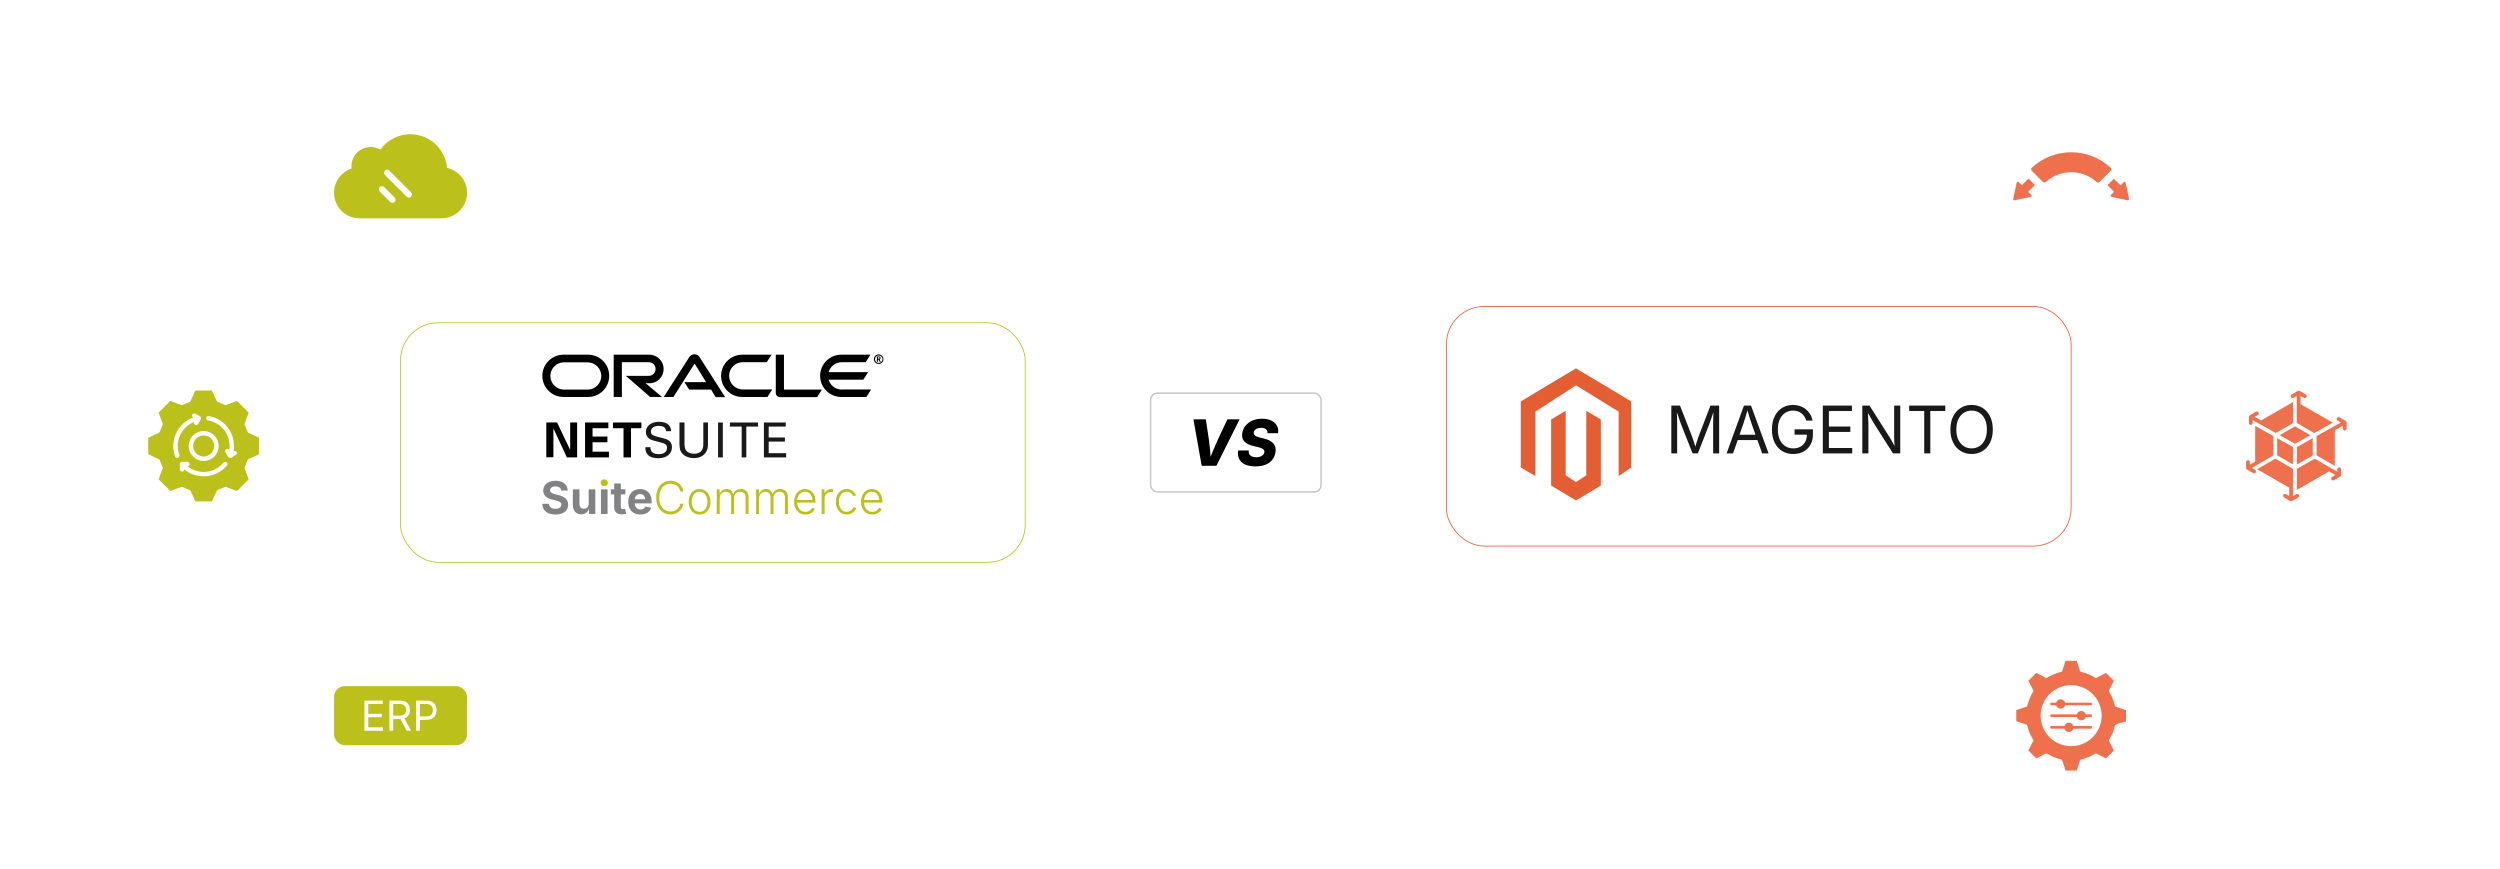 <?xml version="1.0" encoding="UTF-8"?><svg id="_01-Overview-of-Netsuite-SuiteCommerce-vs-Magento-Comparison" xmlns="http://www.w3.org/2000/svg" xmlns:xlink="http://www.w3.org/1999/xlink" viewBox="0 0 860 298.867"><defs><filter id="drop-shadow-1" filterUnits="userSpaceOnUse"><feOffset dx="0" dy="2.805"/><feGaussianBlur result="blur" stdDeviation="2.244"/><feFlood flood-color="#333" flood-opacity=".09"/><feComposite in2="blur" operator="in"/><feComposite in="SourceGraphic"/></filter><filter id="drop-shadow-2" filterUnits="userSpaceOnUse"><feOffset dx="0" dy="2.805"/><feGaussianBlur result="blur-2" stdDeviation="2.244"/><feFlood flood-color="#333" flood-opacity=".09"/><feComposite in2="blur-2" operator="in"/><feComposite in="SourceGraphic"/></filter><filter id="drop-shadow-3" filterUnits="userSpaceOnUse"><feOffset dx="0" dy="2.805"/><feGaussianBlur result="blur-3" stdDeviation="2.244"/><feFlood flood-color="#333" flood-opacity=".09"/><feComposite in2="blur-3" operator="in"/><feComposite in="SourceGraphic"/></filter><filter id="drop-shadow-4" filterUnits="userSpaceOnUse"><feOffset dx="0" dy="3.983"/><feGaussianBlur result="blur-4" stdDeviation="3.187"/><feFlood flood-color="#333" flood-opacity=".09"/><feComposite in2="blur-4" operator="in"/><feComposite in="SourceGraphic"/></filter><filter id="drop-shadow-5" filterUnits="userSpaceOnUse"><feOffset dx="0" dy="3.983"/><feGaussianBlur result="blur-5" stdDeviation="3.187"/><feFlood flood-color="#333" flood-opacity=".09"/><feComposite in2="blur-5" operator="in"/><feComposite in="SourceGraphic"/></filter><filter id="drop-shadow-6" filterUnits="userSpaceOnUse"><feOffset dx="0" dy="3.983"/><feGaussianBlur result="blur-6" stdDeviation="3.187"/><feFlood flood-color="#333" flood-opacity=".09"/><feComposite in2="blur-6" operator="in"/><feComposite in="SourceGraphic"/></filter><filter id="drop-shadow-7" filterUnits="userSpaceOnUse"><feOffset dx="0" dy="3.983"/><feGaussianBlur result="blur-7" stdDeviation="3.187"/><feFlood flood-color="#333" flood-opacity=".09"/><feComposite in2="blur-7" operator="in"/><feComposite in="SourceGraphic"/></filter><filter id="drop-shadow-8" filterUnits="userSpaceOnUse"><feOffset dx="0" dy="3.983"/><feGaussianBlur result="blur-8" stdDeviation="3.187"/><feFlood flood-color="#333" flood-opacity=".09"/><feComposite in2="blur-8" operator="in"/><feComposite in="SourceGraphic"/></filter><filter id="drop-shadow-9" filterUnits="userSpaceOnUse"><feOffset dx="0" dy="3.983"/><feGaussianBlur result="blur-9" stdDeviation="3.187"/><feFlood flood-color="#333" flood-opacity=".09"/><feComposite in2="blur-9" operator="in"/><feComposite in="SourceGraphic"/></filter></defs><rect x="137.781" y="108.22" width="214.9" height="82.428" rx="13" ry="13" fill="#fff" filter="url(#drop-shadow-1)" stroke="#bbc01b" stroke-miterlimit="10" stroke-width=".28"/><path d="M191.084,176.982c-.905,0-1.692-.139-2.361-.417-.67-.278-1.192-.69-1.566-1.235-.374-.546-.571-1.218-.591-2.017h2.252c.03.379.144.696.341.951.197.255.46.446.788.573.328.126.7.19,1.114.19s.774-.059,1.08-.178c.306-.118.545-.287.716-.504.172-.217.258-.47.258-.758,0-.257-.077-.474-.231-.648s-.375-.325-.663-.451-.639-.237-1.054-.333l-1.243-.311c-.955-.232-1.703-.597-2.244-1.095-.541-.498-.811-1.156-.811-1.975,0-.682.183-1.279.55-1.789.366-.511.869-.907,1.509-1.19.639-.283,1.368-.425,2.187-.425.834,0,1.562.143,2.183.428.622.286,1.107.682,1.455,1.19.349.508.528,1.093.538,1.755h-2.236c-.041-.455-.234-.806-.58-1.054-.346-.247-.807-.371-1.384-.371-.389,0-.723.056-1.001.167-.278.112-.489.265-.633.463-.144.197-.216.422-.216.675,0,.278.083.509.25.694.167.184.389.333.667.447.278.114.574.209.887.284l1.024.25c.475.106.917.25,1.327.432s.768.405,1.076.671.547.58.716.944.254.783.254,1.258c0,.682-.172,1.277-.515,1.786-.344.508-.842.901-1.493,1.179-.652.278-1.436.417-2.35.417Z" fill="#828284" stroke-width="0"/><path d="M199.977,176.922c-.587,0-1.099-.128-1.539-.383-.44-.255-.78-.622-1.02-1.099-.24-.477-.36-1.047-.36-1.709v-5.39h2.274v4.996c0,.526.137.938.409,1.235.273.298.647.447,1.122.447.323,0,.609-.07.857-.208.247-.139.441-.341.58-.607.139-.265.208-.585.208-.959v-4.905h2.282v8.476h-2.153l-.03-2.115h.129c-.222.712-.562,1.261-1.02,1.645-.457.384-1.038.576-1.74.576Z" fill="#828284" stroke-width="0"/><path d="M207.861,167.233c.344,0,.638-.114.883-.341.245-.227.368-.503.368-.826,0-.323-.123-.599-.368-.826-.245-.227-.54-.341-.883-.341-.344,0-.637.114-.879.341-.243.227-.364.503-.364.826,0,.324.121.599.364.826.242.227.536.341.879.341Z" fill="#bbc01b" stroke-width="0"/><rect x="206.724" y="168.34" width="2.274" height="8.476" fill="#828284" stroke-width="0"/><path d="M215.139,168.34v1.736h-5.026v-1.736h5.026ZM211.28,166.323h2.274v8.013c0,.268.059.466.178.595.119.129.317.194.595.194.086,0,.207-.012.364-.034.157-.023.275-.044.356-.064l.326,1.706c-.253.076-.504.129-.754.16-.25.03-.489.045-.716.045-.849,0-1.498-.207-1.948-.621-.45-.415-.675-1.008-.675-1.782v-8.21Z" fill="#828284" stroke-width="0"/><path d="M220.294,176.982c-.864,0-1.61-.177-2.236-.531s-1.108-.857-1.444-1.509c-.336-.652-.504-1.425-.504-2.32,0-.874.167-1.64.5-2.297.333-.657.806-1.17,1.418-1.539s1.329-.554,2.153-.554c.556,0,1.074.089,1.554.265.48.177.902.443,1.266.8.364.356.648.802.853,1.338.205.536.307,1.167.307,1.895v.636h-7.119v-1.425h6.004l-1.061.379c0-.44-.067-.823-.201-1.149s-.333-.579-.599-.758c-.265-.18-.593-.269-.982-.269-.394,0-.729.091-1.005.273-.275.182-.484.429-.625.739-.142.311-.212.666-.212,1.065v1.008c0,.49.082.902.246,1.236.164.333.394.584.69.75s.641.25,1.035.25c.268,0,.51-.038.728-.114.217-.076.403-.188.557-.337.154-.149.272-.332.352-.55l2.062.387c-.136.465-.374.873-.712,1.224-.339.351-.762.623-1.27.815-.508.192-1.093.288-1.755.288Z" fill="#828284" stroke-width="0"/><path d="M230.634,176.967c-.95,0-1.794-.236-2.532-.709-.738-.473-1.317-1.143-1.736-2.013-.42-.869-.629-1.893-.629-3.07,0-1.183.21-2.209.629-3.078.419-.869.998-1.541,1.736-2.017.738-.475,1.582-.712,2.532-.712.602,0,1.156.094,1.664.281.508.187.957.449,1.346.784.389.336.709.729.959,1.179.25.45.421.935.512,1.455h-1.076c-.081-.389-.22-.746-.417-1.073-.197-.326-.445-.61-.743-.853-.298-.243-.636-.431-1.012-.565-.377-.134-.787-.201-1.232-.201-.708,0-1.353.185-1.937.553-.584.369-1.049.91-1.395,1.622-.346.712-.519,1.587-.519,2.623,0,1.036.175,1.91.523,2.623.349.713.815,1.251,1.399,1.615s1.227.546,1.929.546c.445,0,.855-.067,1.232-.201.376-.134.714-.322,1.012-.565.298-.243.546-.528.743-.856.197-.329.336-.685.417-1.069h1.076c-.086.515-.254.997-.504,1.444s-.57.84-.959,1.179c-.389.339-.838.603-1.346.792s-1.065.284-1.672.284Z" fill="#bbc01b" stroke-width="0"/><path d="M240.649,176.998c-.738,0-1.387-.186-1.948-.557-.561-.371-1.001-.887-1.319-1.546-.318-.659-.478-1.416-.478-2.271,0-.869.159-1.634.478-2.293.318-.659.758-1.175,1.319-1.546s1.21-.557,1.948-.557c.733,0,1.381.186,1.945.557.563.371,1.004.887,1.323,1.546.318.66.478,1.424.478,2.293,0,.854-.158,1.611-.474,2.271-.316.66-.756,1.175-1.319,1.546-.564.372-1.214.557-1.952.557ZM240.649,176.065c.581,0,1.074-.157,1.478-.47.404-.313.711-.73.921-1.251s.315-1.094.315-1.721c0-.632-.106-1.209-.318-1.732-.212-.523-.521-.943-.925-1.259s-.894-.474-1.471-.474c-.576,0-1.065.158-1.467.474s-.709.735-.921,1.259c-.212.523-.318,1.1-.318,1.732,0,.627.105,1.201.315,1.721.209.521.515.938.917,1.251.402.313.893.47,1.474.47Z" fill="#bbc01b" stroke-width="0"/><path d="M246.547,176.816v-8.476h1.001l.008,1.933h-.114c.116-.475.303-.864.561-1.167.258-.303.56-.531.906-.682.346-.152.701-.227,1.065-.227.622,0,1.133.192,1.535.576.402.384.658.9.769,1.546h-.167c.101-.44.283-.818.546-1.133.263-.316.584-.56.963-.732.379-.172.793-.257,1.243-.257.505,0,.956.11,1.353.33.397.219.71.546.94.978.23.432.345.966.345,1.603v5.708h-1.024v-5.678c0-.682-.182-1.185-.546-1.509-.364-.323-.811-.485-1.342-.485-.404,0-.761.086-1.069.258-.308.172-.55.414-.724.728-.174.313-.261.68-.261,1.099v5.587h-1.023v-5.769c0-.586-.171-1.05-.512-1.391-.341-.341-.782-.512-1.323-.512-.379,0-.728.088-1.046.265-.318.177-.574.429-.766.758s-.288.728-.288,1.198v5.451h-1.031Z" fill="#bbc01b" stroke-width="0"/><path d="M260.094,176.816v-8.476h1.001l.008,1.933h-.114c.116-.475.303-.864.561-1.167.258-.303.56-.531.906-.682.346-.152.701-.227,1.065-.227.622,0,1.133.192,1.535.576.402.384.658.9.769,1.546h-.167c.101-.44.283-.818.546-1.133.263-.316.584-.56.963-.732.379-.172.793-.257,1.243-.257.505,0,.956.11,1.353.33.397.219.71.546.94.978.23.432.345.966.345,1.603v5.708h-1.024v-5.678c0-.682-.182-1.185-.546-1.509-.364-.323-.811-.485-1.342-.485-.404,0-.761.086-1.069.258-.308.172-.55.414-.724.728-.174.313-.261.68-.261,1.099v5.587h-1.023v-5.769c0-.586-.171-1.05-.512-1.391-.341-.341-.782-.512-1.323-.512-.379,0-.728.088-1.046.265-.318.177-.574.429-.766.758s-.288.728-.288,1.198v5.451h-1.031Z" fill="#bbc01b" stroke-width="0"/><path d="M277.075,176.998c-.793,0-1.479-.186-2.058-.557-.579-.371-1.026-.886-1.342-1.542-.316-.657-.474-1.413-.474-2.267,0-.854.156-1.612.466-2.274.311-.662.745-1.183,1.304-1.562.559-.379,1.207-.569,1.945-.569.465,0,.912.084,1.342.254.43.169.816.427,1.16.773s.614.784.811,1.315c.197.531.296,1.155.296,1.872v.447h-6.649v-.887h6.095l-.47.334c0-.607-.104-1.15-.311-1.63-.207-.48-.503-.859-.887-1.137-.384-.278-.847-.417-1.387-.417-.536,0-1.005.142-1.406.425s-.715.657-.94,1.122-.337.976-.337,1.531v.531c0,.662.116,1.242.349,1.74s.562.885.989,1.16c.427.275.931.413,1.512.413.394,0,.742-.063,1.042-.19s.554-.295.758-.504c.205-.21.357-.439.459-.686l.978.311c-.132.354-.342.682-.633.986-.291.303-.656.547-1.095.732-.44.184-.945.277-1.516.277Z" fill="#bbc01b" stroke-width="0"/><path d="M282.64,176.816v-8.476h1.001v1.319h.076c.172-.435.466-.782.883-1.042s.891-.39,1.421-.39c.086,0,.177.001.273.004.096.003.179.006.25.011v1.031c-.036-.01-.112-.021-.227-.034-.116-.012-.243-.019-.379-.019-.435,0-.824.094-1.168.28-.344.187-.613.442-.807.766s-.292.695-.292,1.115v5.435h-1.031Z" fill="#bbc01b" stroke-width="0"/><path d="M291.267,176.975c-.738,0-1.387-.184-1.948-.553-.561-.369-1.001-.882-1.319-1.539-.318-.657-.477-1.413-.477-2.267,0-.869.159-1.634.477-2.293.319-.659.758-1.173,1.319-1.542.561-.369,1.21-.553,1.948-.553.429,0,.824.063,1.183.19.359.126.677.294.955.504.278.209.509.442.694.697.184.255.319.512.405.77l-.978.303c-.046-.157-.129-.323-.25-.5-.121-.177-.277-.344-.466-.501s-.413-.284-.671-.383c-.257-.099-.548-.148-.872-.148-.576,0-1.065.157-1.467.47-.402.313-.709.73-.921,1.251s-.319,1.099-.319,1.736c0,.627.106,1.201.319,1.721s.519.936.921,1.247c.402.311.891.466,1.467.466.328,0,.624-.05.887-.152s.491-.231.686-.391.353-.331.474-.515c.122-.185.205-.357.25-.519l.97.303c-.081.263-.215.523-.402.781-.187.258-.422.494-.705.709-.283.215-.607.387-.97.516-.364.129-.761.193-1.19.193Z" fill="#bbc01b" stroke-width="0"/><path d="M300.076,176.998c-.794,0-1.48-.186-2.058-.557-.579-.371-1.026-.886-1.342-1.542s-.474-1.413-.474-2.267c0-.854.155-1.612.466-2.274.311-.662.745-1.183,1.304-1.562s1.207-.569,1.945-.569c.465,0,.912.084,1.342.254.429.169.816.427,1.16.773s.614.784.811,1.315c.197.531.296,1.155.296,1.872v.447h-6.649v-.887h6.095l-.47.334c0-.607-.104-1.15-.311-1.63s-.503-.859-.887-1.137c-.384-.278-.847-.417-1.387-.417-.536,0-1.005.142-1.407.425s-.715.657-.94,1.122c-.225.465-.337.976-.337,1.531v.531c0,.662.116,1.242.349,1.74.232.498.562.885.989,1.16.427.275.931.413,1.512.413.394,0,.742-.063,1.042-.19s.553-.295.758-.504c.205-.21.358-.439.459-.686l.978.311c-.132.354-.343.682-.633.986-.291.303-.656.547-1.095.732-.439.184-.945.277-1.516.277Z" fill="#bbc01b" stroke-width="0"/><path d="M302.254,123.418c.094,0,.235,0,.282-.141.047-.047.047-.094.047-.141,0-.093-.047-.188-.141-.235s-.188-.047-.329-.047h-.094v.516h.235M302.113,122.62c.235,0,.376,0,.47.047.328.094.328.422.328.516v.14c0,.094-.047.235-.235.329,0,0-.047.047-.093.047l.422.751h-.422l-.329-.704h-.235v.704h-.375v-1.83h.469M302.254,125.202c.892,0,1.643-.704,1.643-1.643s-.704-1.643-1.643-1.643c-.892,0-1.643.751-1.643,1.643s.751,1.643,1.643,1.643M300.987,123.559c0-.704.563-1.267,1.314-1.267.704,0,1.267.563,1.267,1.267s-.563,1.268-1.267,1.268c-.751.047-1.314-.563-1.314-1.268M289.583,134.025c-2.159,0-3.989-1.455-4.552-3.426h11.967l1.643-2.581h-13.61c.563-1.971,2.393-3.426,4.552-3.426h8.213l1.642-2.581h-10.044c-4.036,0-7.275,3.286-7.275,7.275,0,4.036,3.285,7.275,7.275,7.275h8.636l1.642-2.581h-10.09M255.322,136.559h8.683l1.642-2.581h-10.09c-2.628,0-4.741-2.112-4.741-4.694,0-2.628,2.112-4.693,4.741-4.693h8.213l1.643-2.581h-10.044c-4.037,0-7.322,3.286-7.322,7.275,0,4.036,3.285,7.275,7.274,7.275M202.147,134.025h-8.119c-2.581,0-4.693-2.112-4.693-4.693,0-2.628,2.112-4.693,4.693-4.693h8.072c2.628,0,4.74,2.112,4.74,4.693s-2.112,4.693-4.693,4.693M193.84,136.559h8.448c4.036,0,7.274-3.238,7.274-7.275,0-4.036-3.238-7.275-7.274-7.275h-8.448c-3.989,0-7.274,3.286-7.274,7.275,0,4.036,3.285,7.275,7.274,7.275M223.361,131.866c2.722,0,4.928-2.206,4.928-4.928s-2.206-4.928-4.928-4.928h-12.25v14.549h2.816v-11.968h9.246c1.314,0,2.346,1.033,2.346,2.347,0,1.314-1.032,2.347-2.346,2.347h-7.885l8.355,7.275h4.083l-5.632-4.74h1.268M269.683,134.025v-12.015h-2.816v13.188c0,.375.141.704.422.986.281.282.657.422,1.033.422h12.766l1.642-2.581h-13.047M235.423,131.444h7.462l-3.942-6.383-7.275,11.498h-3.332l8.824-13.798c.375-.563,1.033-.892,1.737-.892.704,0,1.314.328,1.689.892l8.87,13.845h-3.285l-1.549-2.581h-7.556l-1.643-2.581" fill="#000" stroke-width="0"/><polyline points="187.928 145.337 191.635 145.337 196.139 154.77 196.139 145.337 198.536 145.337 198.536 157.35 195.012 157.35 190.369 147.352 190.369 157.303 187.928 157.303 187.928 145.337" fill="#000" stroke-width="0"/><polyline points="201.255 145.337 209.283 145.337 209.283 147.308 203.836 147.308 203.836 150.171 208.952 150.171 208.952 152.142 203.836 152.142 203.836 155.379 209.47 155.379 209.47 157.35 201.255 157.35 201.255 145.337" fill="#000" stroke-width="0"/><polyline points="214.444 147.308 210.876 147.308 210.876 145.337 220.639 145.337 220.639 147.308 217.072 147.308 217.072 157.35 214.491 157.35 214.491 147.308 214.444 147.308" fill="#000" stroke-width="0"/><path d="M223.736,153.83c.047.845.141,2.394,2.909,2.394,2.488,0,2.816-1.549,2.816-2.159,0-1.361-1.079-1.596-2.769-2.018-1.831-.469-2.628-.657-3.239-1.08-.985-.657-1.267-1.549-1.267-2.347,0-2.441,2.3-3.52,4.553-3.52.798,0,2.393.14,3.379,1.173.657.751.704,1.549.751,2.065h-1.737c-.093-1.502-1.361-1.831-2.534-1.831-1.642,0-2.675.751-2.675,1.924,0,1.08.704,1.408,2.159,1.784,2.863.751,3.192.798,3.895,1.267,1.127.751,1.174,1.877,1.174,2.394,0,2.112-1.643,3.755-4.741,3.755-.892,0-2.768-.14-3.707-1.361-.704-.892-.704-1.83-.704-2.441h1.736" fill="#1a1919" stroke-width="0"/><path d="M235.47,145.336v7.415c0,1.268.281,1.83.516,2.159.751.986,1.924,1.173,2.722,1.173,3.238,0,3.238-2.534,3.238-3.426v-7.322h1.595v7.415c0,.657,0,1.971-.985,3.191-1.174,1.502-3.004,1.643-3.895,1.643-1.127,0-3.144-.328-4.224-1.924-.375-.517-.704-1.221-.704-3.004v-7.322h1.737" fill="#1a1919" stroke-width="0"/><polygon points="247.016 157.35 248.656 157.35 248.656 145.337 247.016 145.337 247.016 157.35" fill="#1a1919" stroke-width="0"/><polyline points="255.135 157.35 255.135 146.743 251.097 146.743 251.097 145.337 260.765 145.337 260.765 146.743 256.731 146.743 256.731 157.35 255.135 157.35" fill="#1a1919" stroke-width="0"/><polyline points="262.784 145.337 270.294 145.337 270.294 146.743 264.428 146.743 264.428 150.498 270.011 150.498 270.011 151.907 264.428 151.907 264.428 155.897 270.433 155.897 270.433 157.35 262.784 157.35 262.784 145.337" fill="#1a1919" stroke-width="0"/><rect x="497.569" y="108.22" width="214.9" height="82.428" rx="13" ry="13" transform="translate(1210.038 298.867) rotate(180)" fill="#fff" filter="url(#drop-shadow-2)" stroke="#e45e34" stroke-miterlimit="10" stroke-width=".28"/><g id="LOGO"><polyline points="556.808 147.716 556.808 141.596 542.138 132.551 528.168 141.596 528.168 163.801 523.164 160.803 523.164 138.076 542.138 126.713 561.112 138.076 561.112 160.803 556.808 163.801 556.808 147.716" fill="#e45e34" stroke-width="0"/><polygon points="550.686 144.307 550.686 167.033 547.225 169.106 542.138 172.154 537.046 169.106 533.589 167.033 533.589 144.307 538.593 141.308 538.593 163.514 542.138 165.807 545.682 163.514 545.682 141.308 550.686 144.307" fill="#e45e34" stroke-width="0"/></g><path d="M574.94,155.964v-16.445h2.98l4.05,10.375c.096.243.204.546.326.911.121.364.25.76.386,1.187.137.427.267.852.392,1.275.126.423.236.815.332,1.175h-.464c.103-.338.217-.716.342-1.131s.256-.839.392-1.269c.137-.431.267-.833.393-1.208.125-.375.235-.688.331-.938l3.995-10.375h2.991v16.445h-2.064v-9.392c0-.338.002-.725.006-1.159.004-.434.011-.89.021-1.368.012-.479.022-.964.033-1.457.012-.493.021-.971.028-1.435h.176c-.154.507-.318,1.024-.491,1.55-.173.526-.342,1.034-.507,1.523-.166.489-.322.936-.47,1.341s-.272.739-.375,1.004l-3.675,9.392h-1.821l-3.73-9.392c-.104-.257-.225-.583-.364-.977-.14-.393-.292-.831-.458-1.313s-.337-.99-.514-1.523c-.176-.533-.356-1.068-.54-1.605h.198c.015.412.027.857.039,1.335.011.478.02.962.027,1.451.007.489.015.96.022,1.413.007.453.011.859.011,1.22v9.392h-1.998Z" fill="#1a1919" stroke-width="0"/><path d="M593.946,155.964l5.971-16.445h2.428l6.048,16.445h-2.207l-3.487-9.756c-.214-.603-.462-1.355-.745-2.257s-.627-2.051-1.032-3.449h.397c-.397,1.413-.741,2.577-1.032,3.493-.29.916-.531,1.654-.723,2.213l-3.388,9.756h-2.229ZM596.948,151.373v-1.832h8.442v1.832h-8.442Z" fill="#1a1919" stroke-width="0"/><path d="M616.902,156.185c-1.464,0-2.748-.342-3.852-1.026s-1.965-1.657-2.583-2.919c-.618-1.262-.927-2.757-.927-4.486,0-1.744.309-3.246.927-4.508.618-1.262,1.472-2.235,2.561-2.919,1.089-.684,2.336-1.026,3.741-1.026.868,0,1.68.129,2.434.387.754.257,1.43.625,2.025,1.104s1.091,1.047,1.484,1.705c.394.659.664,1.385.812,2.18h-2.163c-.17-.53-.394-1.004-.674-1.424-.279-.419-.612-.78-.998-1.082-.387-.301-.822-.531-1.309-.689-.485-.158-1.019-.237-1.6-.237-.965,0-1.84.248-2.627.745s-1.413,1.229-1.876,2.196c-.464.968-.695,2.158-.695,3.57,0,1.398.233,2.579.7,3.543.468.964,1.102,1.696,1.904,2.196.802.5,1.707.75,2.715.75.927,0,1.744-.197,2.45-.59s1.256-.953,1.649-1.678.591-1.58.591-2.566l.629.121h-4.889v-1.832h6.312v1.799c0,1.361-.291,2.542-.872,3.542-.581,1.001-1.378,1.775-2.389,2.323-1.013.548-2.173.822-3.482.822Z" fill="#1a1919" stroke-width="0"/><path d="M627.044,155.964v-16.445h10.021v1.854h-7.924v5.364h7.383v1.854h-7.383v5.519h8.023v1.854h-10.121Z" fill="#1a1919" stroke-width="0"/><path d="M640.631,155.964v-16.445h2.473l6.688,10.518c.176.272.39.622.64,1.048.25.427.521.909.812,1.446.29.538.575,1.111.855,1.722h-.299c-.065-.633-.113-1.238-.144-1.816-.029-.577-.048-1.109-.055-1.595-.008-.485-.011-.897-.011-1.236v-10.088h2.097v16.445h-2.494l-5.96-9.359c-.272-.434-.546-.881-.822-1.341-.275-.459-.591-1.004-.943-1.633-.354-.629-.791-1.407-1.313-2.334h.386c.037.816.07,1.571.1,2.262.029.692.054,1.295.072,1.81.018.515.027.92.027,1.214v9.381h-2.108Z" fill="#1a1919" stroke-width="0"/><path d="M656.756,141.374v-1.854h12.427v1.854h-5.154v14.59h-2.097v-14.59h-5.176Z" fill="#1a1919" stroke-width="0"/><path d="M678.243,156.185c-1.405,0-2.658-.34-3.758-1.021-1.1-.68-1.966-1.651-2.599-2.914-.633-1.262-.949-2.761-.949-4.498,0-1.744.316-3.246.949-4.508.633-1.262,1.499-2.235,2.599-2.919,1.1-.684,2.353-1.026,3.758-1.026s2.656.342,3.753,1.026c1.096.685,1.959,1.658,2.588,2.919.629,1.262.943,2.765.943,4.508,0,1.737-.314,3.236-.943,4.498-.629,1.262-1.492,2.233-2.588,2.914-1.097.681-2.348,1.021-3.753,1.021ZM678.243,154.243c.979,0,1.863-.249,2.654-.745s1.42-1.229,1.888-2.196c.467-.967.701-2.15.701-3.548,0-1.413-.234-2.603-.701-3.57-.468-.967-1.097-1.7-1.888-2.196s-1.676-.745-2.654-.745c-.985,0-1.876.25-2.671.75-.794.5-1.425,1.234-1.893,2.202-.467.968-.7,2.154-.7,3.559,0,1.398.233,2.579.7,3.543.468.964,1.099,1.696,1.893,2.196.795.5,1.686.75,2.671.75Z" fill="#1a1919" stroke-width="0"/><g filter="url(#drop-shadow-3)"><rect x="395.803" y="132.44" width="58.645" height="33.987" rx="2.364" ry="2.364" fill="#fff" stroke="#c4c4c4" stroke-miterlimit="10" stroke-width=".5"/><path d="M413.383,157.421l-2.841-15.974h4.256l1.061,6.979c.164,1.179.302,2.4.413,3.661s.213,2.596.306,4.004h-.825c.55-1.401,1.084-2.737,1.603-4.01.518-1.272,1.045-2.491,1.581-3.656l3.291-6.979h4.202l-7.987,15.974h-5.06Z" fill="#000" stroke-width="0"/><path d="M431.898,157.635c-1.329,0-2.475-.2-3.436-.6-.961-.4-1.669-1.007-2.123-1.822-.454-.815-.592-1.837-.413-3.066h3.634c-.05.514.021.947.215,1.297.193.35.489.613.89.788.4.175.89.263,1.469.263.522,0,.983-.071,1.383-.215.4-.142.724-.343.97-.6.247-.257.399-.557.456-.901.058-.307.009-.568-.145-.782-.154-.215-.408-.404-.761-.569-.353-.164-.813-.311-1.378-.439l-1.629-.397c-1.301-.307-2.291-.815-2.97-1.522-.679-.708-.919-1.673-.718-2.895.157-.987.545-1.849,1.163-2.589.618-.739,1.41-1.316,2.375-1.731.965-.415,2.051-.622,3.259-.622,1.229,0,2.284.209,3.163.627.879.418,1.528,1.001,1.946,1.748.418.747.552,1.613.402,2.6h-3.634c.043-.579-.118-1.029-.482-1.351-.365-.322-.93-.483-1.694-.483-.5,0-.932.066-1.297.198-.364.133-.65.314-.858.547-.207.232-.339.498-.397.799-.05.322.004.597.161.825.157.229.4.418.729.569.329.15.721.279,1.179.386l1.318.322c.743.172,1.393.397,1.951.675.558.279,1.013.615,1.367,1.008.354.393.599.845.735,1.356s.15,1.088.043,1.731c-.164,1.008-.538,1.874-1.12,2.6-.582.726-1.356,1.281-2.321,1.667-.965.386-2.108.578-3.431.578Z" fill="#000" stroke-width="0"/></g><g filter="url(#drop-shadow-4)"><rect x="764.408" y="123.897" width="51.072" height="51.072" rx="5.185" ry="5.185" fill="#fff" stroke-width="0"/><path d="M790.126,165.93c-.149-.025-1.165.647-1.311.708-.066.12-.026-9.327-.026-9.327,0,0-6.088-3.52-6.096-3.513l-6.26,3.618,11.045,6.365v2.871l-1.121-.649c-.315-.184-.714-.072-.891.243-.184.308-.079.714.236.891l2.104,1.219c.105.059.216.085.328.085.239.034,2.137-1.132,2.432-1.304.633-.351.257-1.355-.439-1.206l0-0Z" fill="#ef704d" stroke-width="0"/><path d="M783.349,152.657l5.44,3.14v-5.998c-.811-.447-4.557-2.546-5.44-3.041v5.899Z" fill="#ef704d" stroke-width="0"/><path d="M794.76,145.722l-5.289-3.048-5.283,3.041,5.296,2.963,5.276-2.956Z" fill="#ef704d" stroke-width="0"/><path d="M788.081,132.639c.188.308.588.387.885.223l1.121-.649v9.301c.824.487,5.093,2.938,6.004,3.467l6.365-3.559-11.058-6.371v-2.838s1.231.754,1.449.734c.636.025.909-.914.328-1.219l-2.065-1.193c-.218-.146-.516-.146-.734,0-.233.128-2.065,1.193-2.065,1.193-.321.18-.424.606-.229.911l0.0 0Z" fill="#ef704d" stroke-width="0"/><path d="M795.593,146.745l-5.466,3.054v6.011l5.466-3.153s.003-5.901,0-5.912v0Z" fill="#ef704d" stroke-width="0"/><path d="M807.214,141.187c-.062-.38-.655-.56-.924-.754l-1.488-.859c-.315-.184-.714-.072-.891.243-.182.305-.072.714.236.891.202.116.919.537,1.108.642,0,0-7.392,4.126-8.351,4.66v6.653c.964.557,5.393,3.112,6.26,3.618v-12.264c.555-.311,2.232-1.249,2.759-1.547v.99c.015.86,1.295.862,1.311,0-.007-.107.02-2.253-.02-2.274l-0-0Z" fill="#ef704d" stroke-width="0"/><path d="M773.962,142.098c.413.256.983-.088.97-.57v-.977c.732.398,7.916,4.423,7.925,4.424l5.958-3.435v-7.223l-10.999,6.332c-.211-.116-2.058-1.154-2.215-1.232.262-.156.839-.488,1.108-.642.315-.177.419-.577.236-.891-.177-.315-.577-.419-.891-.243-.162.126-2.294,1.247-2.314,1.416-.103.116-.121.274-.118.426v2.045c0,.249.138.465.341.57l-0-0Z" fill="#ef704d" stroke-width="0"/><path d="M775.739,157.619l-1.121-.649s6.502-3.72,7.42-4.307c.002-1.011-.002-5.539,0-6.633l-6.26-3.5v12.257l-1.816,1.049v-.872c-.016-.86-1.295-.862-1.311,0v2.006c-.011.415.328.575.636.747.008-.007,1.888,1.15,2.124,1.121.649.011.9-.898.328-1.219l-0-0Z" fill="#ef704d" stroke-width="0"/><path d="M804.678,156.767c-.357-.002-.657.295-.655.655v.865s-6.815-3.943-7.78-4.49c-.872.505-5.159,2.976-6.115,3.526v7.223l11.071-6.378c.22.126,2.001,1.157,2.17,1.252l-1.121.649c-.585.311-.32,1.249.328,1.226.197.079,2.201-1.209,2.406-1.291.116-.056.2-.151.269-.256.057-.105.088-.228.085-.354v-1.973c0-.361-.295-.655-.655-.655l-0-0Z" fill="#ef704d" stroke-width="0"/></g><g filter="url(#drop-shadow-5)"><rect x="686.933" y="31.126" width="51.072" height="51.072" rx="5.185" ry="5.185" fill="#fff" stroke-width="0"/><path d="M698.086,57.704c-.168-.168-.419-.168-.545,0l-2.014,2.014-1.091-1.049c-.252-.252-.629-.126-.713.21l-1.175,5.537c-.084.294.21.545.503.503l5.495-1.175c.336-.084.461-.461.21-.713l-1.049-1.049,2.014-2.014c.168-.168.168-.419,0-.545l-1.636-1.72Z" fill="#ef704d" stroke-width="0"/><path d="M732.4,64.416l-1.175-5.495c-.084-.336-.461-.461-.713-.21l-1.049,1.049-2.014-2.014c-.168-.168-.419-.168-.545,0l-1.678,1.678c-.168.168-.168.419,0,.545l2.014,2.014-1.049,1.049c-.252.252-.126.629.21.713l5.495,1.175c.294.042.545-.21.503-.503Z" fill="#ef704d" stroke-width="0"/><path d="M726.066,53.718c-7.635-7.09-19.507-7.09-27.141,0-.294.294-.294.755,0,1.049l3.817,3.817c.252.252.713.294,1.007.042,4.908-4.489,12.543-4.489,17.493 0.0.294.252.713.252,1.007-.042l3.817-3.817c.294-.294.294-.755,0-1.049Z" fill="#ef704d" stroke-width="0"/></g><g filter="url(#drop-shadow-6)"><rect x="686.933" y="216.668" width="51.072" height="51.072" rx="5.185" ry="5.185" fill="#fff" stroke-width="0"/><path d="M710.545,223.327l-1.118,3.487c-.051.159-.18.269-.331.303l-.7.19c-.623.17-1.237.38-1.837.629-.592.246-1.172.531-1.739.854l-.647.37c-.146.084-.32.077-.454-.003l-3.235-1.663-2.723,2.723,1.675,3.256c.074.141.064.303-.01.431l-.37.649c-.324.567-.61,1.147-.854,1.739-.249.6-.459,1.213-.628,1.837l-.197.719c-.041.152-.157.265-.298.311l-3.487,1.118v3.852l3.487,1.118c.159.051.269.18.303.331l.19.7c.17.623.38,1.237.629,1.837.246.592.531,1.172.854,1.739l.37.647c.084.146.077.32-.003.454l-1.663,3.235,2.723,2.723,3.256-1.675c.141-.074.303-.064.431.01l.647.37c.567.324,1.147.61,1.739.854.6.249,1.213.459,1.837.628l.719.197c.152.041.265.157.311.298l1.118,3.487h3.852l1.118-3.487c.051-.159.18-.269.331-.303l.7-.19c.623-.17,1.237-.38,1.837-.629.592-.246,1.172-.531,1.739-.854l.647-.37c.146-.084.32-.077.454.003l3.235,1.663,2.723-2.723-1.675-3.256c-.074-.141-.064-.303.01-.431l.37-.649c.324-.567.61-1.147.854-1.739.249-.6.459-1.213.628-1.837l.197-.719c.041-.152.157-.265.298-.311l3.487-1.118v-3.852l-3.487-1.118c-.159-.051-.269-.18-.303-.331l-.19-.7c-.17-.623-.38-1.237-.629-1.837-.246-.592-.531-1.172-.854-1.739l-.37-.647c-.084-.146-.077-.32.003-.454l1.663-3.235-2.723-2.723-3.256,1.675c-.141.074-.303.064-.431-.01l-.647-.37c-.567-.324-1.147-.61-1.739-.854-.6-.249-1.213-.459-1.837-.628l-.719-.197c-.152-.041-.265-.157-.311-.298l-1.118-3.487h-3.852ZM712.472,231.712c2.897,0,5.521,1.175,7.418,3.072,1.899,1.899,3.072,4.521,3.072,7.418s-1.175,5.521-3.072,7.418c-1.899,1.899-4.521,3.072-7.418,3.072s-5.521-1.175-7.418-3.072c-1.899-1.899-3.072-4.521-3.072-7.418s1.175-5.521,3.072-7.418c1.899-1.899,4.521-3.072,7.418-3.072ZM708.831,236.587c.442,0,.842.18,1.132.469.187.187.328.419.405.68h8.875c.251,0,.452.203.452.452,0,.251-.203.452-.452.452h-8.875c-.077.261-.218.493-.405.68-.29.29-.69.469-1.132.469s-.842-.179-1.132-.469c-.187-.187-.328-.419-.405-.68h-1.594c-.251,0-.452-.203-.452-.452,0-.251.203-.452.452-.452h1.594c.077-.261.218-.493.405-.68.29-.29.69-.469,1.132-.469ZM715.973,240.602c.442,0,.842.18,1.132.469.187.187.328.419.405.68h1.732c.251,0,.452.203.452.452,0,.251-.203.452-.452.452h-1.732c-.077.261-.218.493-.405.68-.29.29-.69.469-1.132.469s-.842-.179-1.132-.469c-.187-.187-.328-.419-.405-.68h-8.739c-.251,0-.452-.203-.452-.452,0-.251.203-.452.452-.452h8.739c.077-.261.218-.493.405-.68.29-.29.69-.469,1.132-.469ZM711.705,244.617c.442,0,.842.18,1.132.469.187.187.328.419.405.68h6.001c.251,0,.452.203.452.452,0,.251-.203.452-.452.452h-6.001c-.077.261-.218.493-.405.68-.29.29-.69.469-1.132.469s-.842-.179-1.132-.469c-.187-.187-.328-.419-.405-.68h-4.468c-.251,0-.452-.203-.452-.452,0-.251.203-.452.452-.452h4.468c.077-.261.218-.493.405-.68.29-.29.69-.469,1.132-.469Z" fill="#ef704d" fill-rule="evenodd" stroke-width="0"/></g><g filter="url(#drop-shadow-7)"><rect x="44.52" y="123.897" width="51.072" height="51.072" rx="5.185" ry="5.185" fill="#fff" stroke-width="0"/><path d="M89.121,152.277v-5.686l-3.842-1.776-1.194-2.884,1.462-3.969-4.021-4.021-3.969,1.462-2.884-1.194-1.776-3.842h-5.686l-1.773,3.842-2.886,1.194-3.969-1.462-4.021,4.021,1.462,3.969-1.194,2.884-3.84,1.776v5.683l3.84,1.776,1.194,2.884-1.462,3.969,4.021,4.021,3.969-1.462,2.886,1.194,1.773,3.842h5.686l1.776-3.842,2.884-1.194,3.969,1.462,4.021-4.021-1.462-3.969,1.194-2.884,3.842-1.776 0.0.002ZM61.233,153.501c-.086.032-.177.048-.263.048-.311,0-.604-.191-.718-.502-.425-1.153-.64-2.368-.64-3.612,0-2.479.883-4.884,2.489-6.771,1.169-1.374,2.668-2.414,4.337-3.031-.359-.213-.479-.677-.27-1.04.211-.366.679-.493,1.047-.279l1.585.913c.175.102.304.268.356.465.052.195.025.404-.077.581l-.913,1.585c-.141.245-.4.384-.663.384-.129,0-.261-.034-.381-.102-.356-.207-.484-.654-.295-1.015-3.374,1.303-5.679,4.564-5.679,8.313,0,1.06.184,2.098.547,3.081.148.397-.057.838-.454.983l-.007-0ZM70.057,144.283c2.841,0,5.152,2.311,5.152,5.154s-2.311,5.152-5.152,5.152-5.152-2.311-5.152-5.152,2.311-5.154,5.152-5.154ZM78.084,156.122c-1.994,2.391-4.918,3.762-8.027,3.762-2.466,0-4.816-.863-6.678-2.411-.007.418-.345.756-.765.756-.422,0-.765-.343-.765-.765v-1.83c0-.422.343-.765.765-.765h1.83c.422,0,.765.343.765.765,0,.411-.325.745-.731.763,1.569,1.258,3.526,1.96,5.577,1.96,2.652,0,5.15-1.172,6.85-3.213.27-.325.754-.368,1.079-.098.325.27.368.754.098,1.079l.002-.002ZM81.11,152.532l-1.585.913c-.12.07-.252.102-.381.102-.263,0-.522-.136-.663-.381l-.917-1.585c-.211-.366-.086-.833.279-1.047.354-.204.806-.093,1.024.247.068-.445.104-.895.104-1.346,0-4.36-3.113-8.056-7.402-8.789-.418-.07-.697-.468-.624-.883.07-.418.468-.697.883-.624,2.4.411,4.598,1.664,6.185,3.528,1.605,1.885,2.491,4.291,2.491,6.771,0,.595-.052,1.185-.15,1.767.366-.204.829-.079,1.038.284.211.366.086.833-.279,1.047l-.003-.002ZM66.436,149.437c0-1.998,1.623-3.624,3.619-3.624s3.619,1.626,3.619,3.624-1.623,3.619-3.619,3.619-3.619-1.623-3.619-3.619Z" fill="#bbc01b" stroke-width="0"/></g><g filter="url(#drop-shadow-8)"><rect x="112.245" y="31.126" width="51.072" height="51.072" rx="5.185" ry="5.185" fill="#fff" stroke-width="0"/><path d="M153.78,53.758c-.275-3.095-1.658-5.869-3.748-7.922-2.291-2.249-5.426-3.635-8.884-3.635-2.287,0-4.436.607-6.293,1.669-1.581.905-2.949,2.145-4.013,3.622-.326-.192-.671-.356-1.031-.489-.726-.27-1.501-.418-2.306-.418-1.826,0-3.478.741-4.677,1.937-1.197,1.197-1.937,2.849-1.937,4.675,0,.263.016.525.049.792-1.6.527-2.997,1.501-4.042,2.774-1.248,1.519-1.997,3.46-1.997,5.572,0,2.426.983,4.622,2.574,6.215,1.59,1.59,3.788,2.574,6.215,2.574h28.184c2.426,0,4.624-.983,6.215-2.574s2.574-3.788,2.574-6.215c0-2.244-.843-4.29-2.225-5.842-1.206-1.353-2.824-2.329-4.658-2.736l.002-0ZM133.929,54.69l7.469,7.467c.42.42.42,1.096,0,1.518-.42.42-1.098.42-1.518,0l-7.467-7.469c-.42-.42-.42-1.096,0-1.516.42-.42,1.096-.42,1.516,0l-0.0 0ZM135.737,63.961c.42.42.42,1.096,0,1.518-.42.42-1.096.42-1.518,0l-3.612-3.612c-.42-.42-.42-1.096,0-1.516.42-.42,1.096-.42,1.518,0l3.612,3.612v-.002Z" fill="#bbc01b" fill-rule="evenodd" stroke-width="0"/></g><g filter="url(#drop-shadow-9)"><rect x="112.245" y="216.668" width="51.072" height="51.072" rx="5.185" ry="5.185" fill="#fff" stroke-width="0"/><rect x="114.901" y="232.049" width="45.76" height="20.311" rx="3.671" ry="3.671" fill="#bbc01b" stroke-width="0"/><path d="M125.363,247.392v-10.375h6.323v1.17h-5v3.384h4.658v1.17h-4.658v3.481h5.062v1.17h-6.385Z" fill="#fff" stroke-width="0"/><path d="M133.934,247.392v-10.375h3.551c.808,0,1.473.138,1.995.414s.91.656,1.163,1.138.379,1.033.379,1.65-.126,1.163-.379,1.636-.639.844-1.159,1.111-1.184.4-1.991.4h-2.82v-1.177h2.757c.548,0,.988-.08,1.32-.24.332-.16.574-.387.728-.682.153-.295.23-.644.23-1.048,0-.413-.077-.772-.23-1.076-.153-.304-.397-.541-.731-.71-.334-.17-.778-.254-1.33-.254h-2.159v9.212h-1.323ZM139.895,247.392l-2.507-4.672h1.49l2.549,4.672h-1.532Z" fill="#fff" stroke-width="0"/><path d="M143.112,247.392v-10.375h3.551c.808,0,1.473.147,1.995.442s.91.69,1.163,1.187c.253.497.379,1.054.379,1.671,0,.618-.126,1.177-.379,1.678s-.639.901-1.159,1.198-1.184.446-1.991.446h-2.514v-1.163h2.451c.548,0,.989-.094,1.323-.282.334-.188.577-.446.728-.773.151-.327.226-.695.226-1.104,0-.408-.076-.774-.226-1.097-.151-.322-.395-.577-.731-.762-.337-.186-.781-.278-1.333-.278h-2.159v9.212h-1.323Z" fill="#fff" stroke-width="0"/></g></svg>